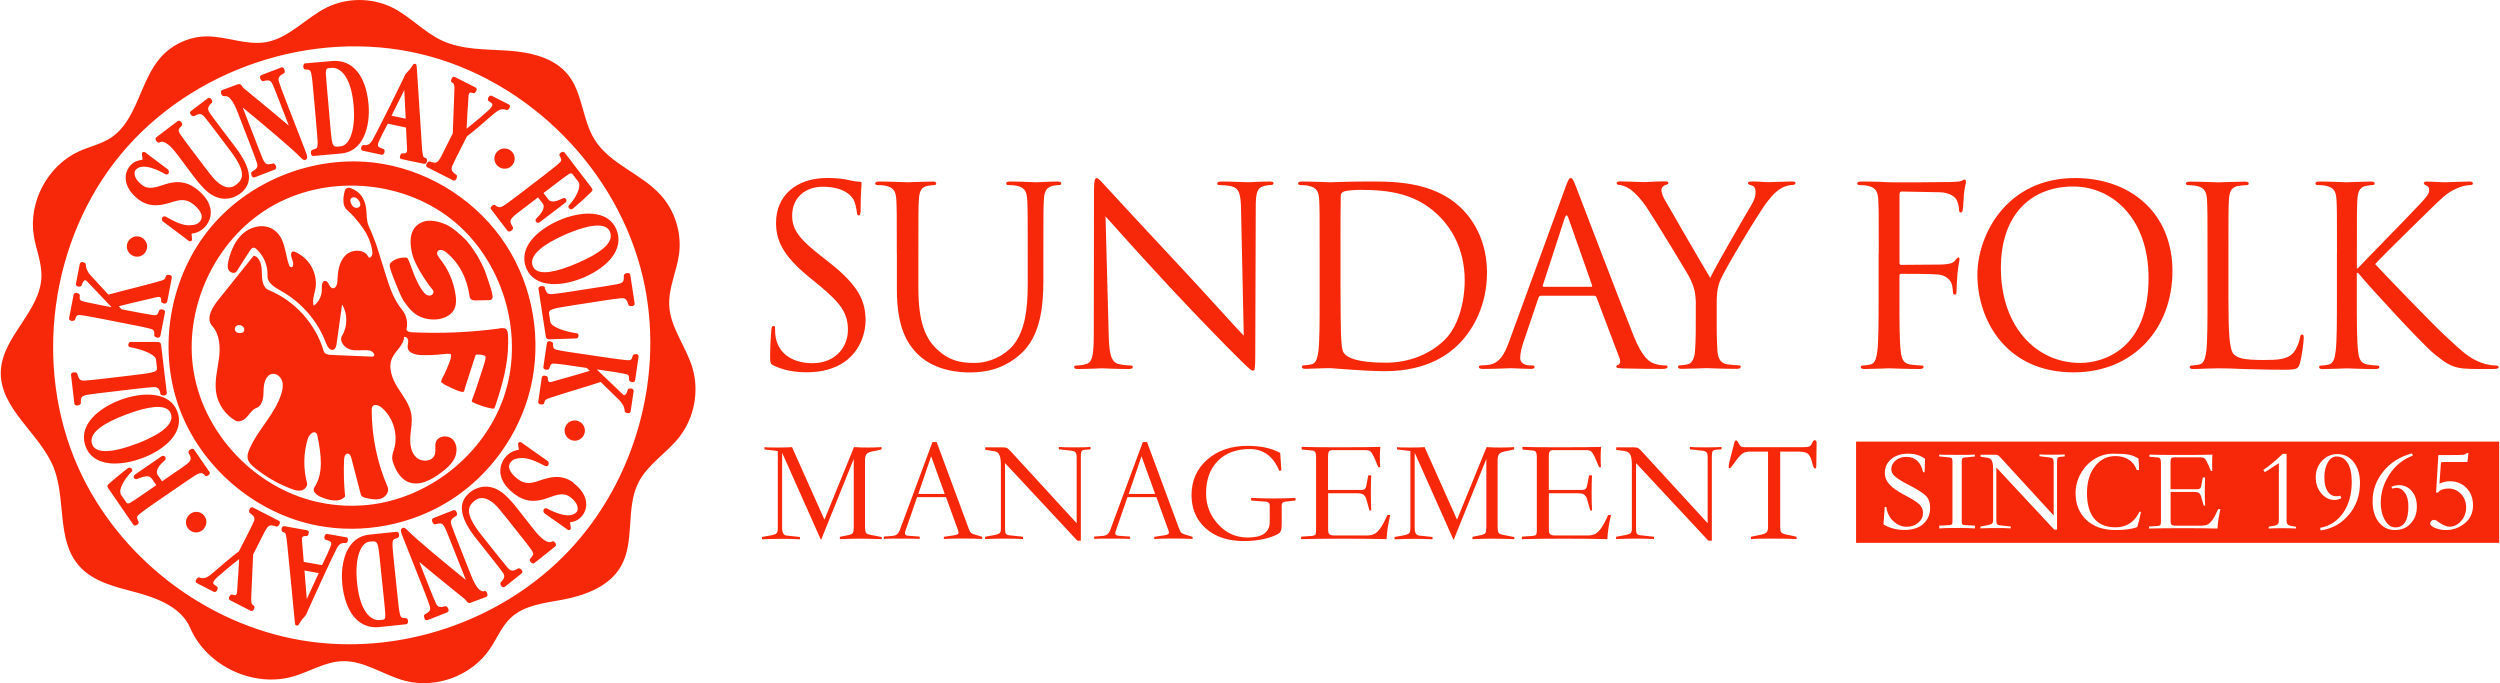 <?xml version="1.0" encoding="UTF-8"?><svg id="b" xmlns="http://www.w3.org/2000/svg" viewBox="0 0 312.8 85.56" width="313px"><defs><style>.d{fill:#f72709;}</style></defs><g id="c"><g><path class="d" d="M16.13,20.83c.33-.42,.69-.64,1.2-.76,.04-.01,.12-.03,.2-.04,.06,0,.19-.02,.22-.05-.01,.01,0-.11-.07-.63v-.05c-.03-.05-.01-.14,.04-.2,.04-.05,.16-.16,.39-.01l.49,.38,2.32,1.74c.14,.12,.17,.39,.06,.53-.06,.07-.2,.18-.44,.04-.64-.38-2.79-1.52-3.67-.5-.15,.19-.36,.94,.73,1.81,.39,.31,.87,.7,2.5,.14,1.61-.58,2.99-.71,4.51,.51h0c2.12,1.7,1.94,3.47,1.06,4.55-.24,.29-.72,.77-1.55,.92l-.12,.02s-.09,.01-.12,.02c0,.13,.05,.51,.06,.67,.02,.06,0,.15-.05,.21-.04,.05-.1,.08-.18,.08-.06,0-.13-.02-.21-.07l-.49-.38-2.72-2.04c-.07-.06-.12-.15-.12-.27,0-.1,.03-.2,.08-.26,.08-.1,.23-.16,.42-.05,1.35,.77,2.27,1.11,2.98,1.06,.62-.02,.99-.11,1.3-.5,.64-.8-.38-1.75-.84-2.12l-.04-.03c-.88-.7-1.69-.51-2.27-.36l-.26,.08c-1.26,.39-2.83,.87-4.39-.37-1.8-1.45-1.81-3.09-1.02-4.08Zm3.63-2.98s.1,0,.14-.03q.73-.42,2.22,1.55l1.93,2.58,.13,.17c.47,.63,.95,1.18,1.41,1.63,.9,.86,1.76,1.13,2.48,1.13,.97,0,1.69-.48,1.9-.64,1.64-1.24,1.46-3.08-.58-5.79l-1.75-2.31c-.73-.96-1.22-1.62-1.49-2.02-.31-.47-.26-.74,.29-1.27,.09-.13-.02-.36-.09-.45-.07-.09-.15-.14-.23-.15-.07,0-.14,0-.2,.05l-2.12,1.61c-.11,.09-.16,.26-.02,.44,.07,.09,.25,.25,.44,.19,.63-.36,.9-.35,1.27,.08,.31,.37,.83,1.04,1.54,1.99l1.72,2.28c2.12,2.81,1.52,3.63,.66,4.28-.69,.53-1.58,.33-2.49-.56-.34-.33-.9-1.05-1.39-1.7l-1.6-2.11c-.66-.87-1.19-1.59-1.42-1.93-.35-.53-.33-.67,.14-1.13h0s.05-.06,.06-.09c.04-.15-.09-.33-.11-.35-.08-.1-.17-.17-.27-.18-.07,0-.14,0-.2,.05l-2.65,2.01c-.08,.06-.12,.16-.1,.27,.01,.09,.06,.17,.1,.22,.07,.09,.18,.18,.28,.2Zm8.23-5.8q.81-.22,1.67,2.02l1.54,3.98c.43,1.12,.71,1.85,.86,2.32,.17,.53,.04,.76-.64,1.13-.15,.13-.03,.45-.03,.46,.03,.08,.09,.19,.2,.24,.03,.01,.07,.02,.1,.02,.03,0,.06,0,.1-.02l2.52-.97s.26-.12,.13-.46c-.04-.1-.13-.24-.23-.29-.03-.01-.1-.02-.14-.01-.97,.25-1.01,.14-1.67-1.57l-2.11-5.44c2.46,2.01,6.16,5.14,7.07,6.08,.38,.4,.58,.56,.76,.49,.39-.15,.26-.49-.02-1.23l-2.4-6.18c-.47-1.21-.73-1.92-.86-2.34h0c-.17-.54-.05-.76,.64-1.12,.15-.13,.03-.44,.02-.48-.04-.11-.11-.19-.19-.23-.07-.03-.14-.03-.21,0l-2.48,.95c-.12,.05-.23,.19-.14,.43,.01,.04,.14,.34,.37,.33,.71-.19,.95-.11,1.18,.4,.2,.44,.51,1.23,.93,2.32l1.1,2.85c-1.36-1.15-2.72-2.28-4.05-3.37-.56-.46-1.12-.92-1.65-1.36-.06-.07-.1-.13-.14-.19-.13-.18-.27-.37-.57-.25l-1.92,.71c-.07,.03-.12,.08-.15,.14-.05,.11-.02,.24,.01,.32,.07,.19,.21,.35,.36,.29Zm9.88-3.69c0-.08,0-.22,.08-.33,.05-.06,.11-.09,.19-.1l3.35-.29c2.53-.22,4.23,1.8,4.55,5.42,.13,1.45-.07,2.89-.55,3.96-.59,1.33-1.59,2.09-2.88,2.2l-3.48,.31h-.02c-.15,0-.27-.14-.29-.35-.02-.22,.06-.39,.21-.43,.58-.15,.59-.18,.64-.72,.02-.29-.1-1.67-.23-3.13l-.26-2.95c-.13-1.49-.22-2.36-.3-2.68,0-.05-.02-.12-.04-.18-.11-.36-.3-.4-.71-.39-.13,0-.24-.13-.26-.33Zm2.85,1.15l.03,.39c.01,.2,.03,.48,.07,.91l.5,5.7c.13,1.52,.24,1.9,.81,1.85l.43-.04c.51-.04,.97-.52,1.27-1.31,.36-.95,.48-2.28,.34-3.86-.32-3.58-1.68-4.74-2.74-4.65l-.42,.04c-.32,.03-.34,.33-.3,.97Zm5.84,7.98c.4-.65,3.75-7.4,3.87-7.7,.06-.17,.21-.52,.4-.69,.2-.2,.47-.5,.66-.81,.04-.05,.07-.1,.08-.12,.06-.12,.13-.21,.32-.17,.04,0,.16,.05,.17,.25,.01,.06,.02,.15,.03,.28v.05c.16,2.56,.48,7.52,.64,9.84,.02,.42,.05,.64,.12,.98,.03,.26,.07,.27,.38,.4,.03,.01,.07,.04,.09,.07,.05,.08,.07,.2,.04,.32h0c-.05,.24-.19,.32-.32,.32-.02,0-.04,0-.06,0l-2.7-.57c-.11-.02-.36-.08-.31-.32,.03-.13,.1-.46,.33-.42,.42,.05,.51-.1,.55-.26,.03-.12,.02-.18-.12-2.97l-2.28-.49c-.35,.65-1.15,2.19-1.22,2.54-.07,.33,.05,.41,.69,.65,.04,.02,.09,.05,.11,.09,.03,.07,.03,.18,.01,.28-.05,.24-.2,.37-.37,.33l-2.35-.5c-.08-.02-.13-.05-.17-.11-.07-.1-.04-.23-.02-.32,.04-.19,.19-.31,.32-.28,.61,.08,.84-.22,1.11-.66Zm4.13-2.64l-.17-3.58-1.6,3.21,1.77,.38Zm2.71,6.09l3.23,1.64s.08,.03,.12,.03c.1,0,.21-.06,.29-.22,.05-.09,.14-.35,0-.5-.61-.41-.72-.66-.49-1.17,.2-.46,.57-1.21,1.1-2.24l.71-1.41c.88-.65,2.34-1.93,2.96-2.48,.14-.13,.25-.22,.29-.25,.66-.55,1.04-.82,1.71-.57,.03,.01,.08,.01,.11,0,.11-.03,.25-.24,.28-.3,.03-.05,.06-.15,.03-.25-.02-.06-.07-.11-.13-.14l-2.09-1.06c-.27-.14-.4,.06-.46,.15-.03,.07-.14,.3-.03,.43,.01,.02,.03,.03,.04,.04,.52,.32,.53,.44,.43,.65-.13,.25-.41,.49-.53,.6-.27,.25-1.56,1.37-2.65,2.22,.03-1.01,.15-2.73,.22-3.71v-.16c.02-.07,.02-.13,.02-.19,0-.04,0-.08,0-.1,.02-.12,.05-.19,.07-.23,.08-.16,.2-.17,.51-.06,.04,.02,.09,.02,.14,0,.13-.04,.24-.26,.26-.31,.02-.03,.07-.13,.03-.24-.02-.05-.06-.12-.15-.17l-2.57-1.3c-.09-.04-.19-.04-.27,.03-.05,.04-.1,.09-.13,.17-.07,.13-.14,.38,.02,.46,.3,.19,.36,.23,.31,1.41-.01,.45-.04,1.2-.08,2.02-.04,1.03-.09,2.17-.11,2.97l-.5,.99c-.17,.33-.31,.63-.45,.9-.11,.23-.21,.43-.31,.62-.6,1.19-.71,1.33-1.64,1-.18-.03-.33,.21-.38,.3-.12,.23-.02,.39,.09,.45Zm8.69-1.89c-.45,.55-.37,1.34,.18,1.78,.23,.19,.51,.29,.8,.29,.04,0,.09,0,.13,0,.34-.03,.64-.2,.85-.46,.22-.26,.31-.59,.28-.93s-.2-.64-.46-.85c-.55-.45-1.34-.37-1.78,.18Zm-.17,6.66c-.13-.16-.41,.05-.42,.06l-.03,.03s-.12,.1-.13,.19c-.02,.12,.05,.21,.07,.24l2.03,2.66c.04,.05,.1,.09,.17,.09,.01,0,.03,0,.04,0,.13,0,.24-.08,.29-.11,.19-.15,.25-.33,.16-.45-.41-.7-.52-.89,.56-1.72l2.6-1.99,.59,.77c.12,.15,.4,.73-.77,1.84-.16,.15-.15,.34-.07,.45,.05,.07,.13,.11,.21,.12,.09,.01,.18-.01,.26-.07l3.22-2.46c.07-.05,.11-.13,.12-.22,.01-.09,0-.17-.06-.23-.07-.09-.22-.16-.41-.07-1.29,.62-1.58,.41-1.87,.03l-.53-.7,1.57-1.2c.85-.65,1.28-.96,1.61-1.18,.18-.11,.36-.11,.44,0l.73,.95c.47,.62-.37,2.13-1.17,2.98-.07,.08-.11,.2,0,.34,.05,.06,.12,.11,.19,.13,.1,.03,.2,.01,.29-.05,.84-.71,1.92-1.7,2.25-2.04,.25-.24,.29-.35,.09-.61l-3.37-4.4s-.18-.19-.47,.02c-.2,.15-.2,.29-.15,.38,.33,.58,.22,.68-.06,.94-.23,.23-.94,.79-2.14,1.72l-2.33,1.78c-.94,.72-2.22,1.69-2.51,1.85-.39,.21-.66,.25-1.01-.1Zm15.13,2.96c.52,1.18,.33,2.4-.53,3.54-.73,.95-1.94,1.83-3.42,2.48-1.31,.57-2.64,.88-3.8,.88-.15,0-.31,0-.45-.02-1.48-.11-2.52-.76-3.02-1.88-1.17-2.66,1.42-4.92,3.99-6.05,2.83-1.24,6.16-1.39,7.23,1.05Zm-2.31-.43c-.19,0-.39,.01-.61,.04-1.15,.15-2.5,.67-3.43,1.07-1.39,.61-2.46,1.23-3.17,1.83-.9,.76-1.2,1.49-.91,2.17,.27,.62,.99,.85,2.15,.68,.92-.13,2.1-.51,3.49-1.12,1.43-.62,2.45-1.21,3.13-1.77,.89-.75,1.17-1.45,.86-2.16-.22-.49-.72-.74-1.51-.74Zm1.41,7.52l-4.61,.72c-1.27,.2-2.01,.3-2.48,.34-.57,.06-.8-.14-.95-.82,0-.02,0-.03-.02-.04-.08-.15-.36-.15-.46-.13-.26,.04-.33,.21-.31,.34l.92,5.98c.05,.33,.3,.33,.46,.33,.02,0,.04,0,.07,0,.36,0,1.15-.03,1.91-.06,.5-.02,1.01-.04,1.38-.05,.04,0,.11,0,.17-.08,.08-.09,.12-.24,.1-.36-.01-.08-.07-.16-.15-.19-.02,0-.03-.01-.05-.01-1.28-.17-3.22-.74-3.33-1.44l-.15-.95c-.09-.59,.14-.68,3.15-1.14l3.36-.52c1.27-.2,2.01-.3,2.48-.34,.55-.05,.74,.11,.95,.86,.09,.17,.42,.13,.46,.12,.26-.04,.33-.21,.31-.34l-.55-3.57c-.02-.1-.08-.18-.18-.21-.06-.02-.13-.03-.22-.01-.04,0-.37,.06-.41,.29,.04,.98-.06,1-1.87,1.28Zm3.44,8.58c-.09-.01-.37-.02-.46,.17-.15,.6-.25,.63-.89,.57-.49-.05-1.33-.16-2.51-.33l-3.38-.5c-1.17-.17-2.01-.29-2.5-.4-.62-.13-.72-.17-.71-.86-.03-.17-.3-.24-.39-.26-.11-.02-.2,0-.27,.05-.06,.04-.09,.1-.11,.18l-.44,2.98c-.02,.11,.03,.21,.12,.27,.06,.04,.13,.07,.22,.08,.03,0,.25,.03,.36-.08,.02-.02,.04-.06,.05-.1h0c.17-.62,.28-.63,.89-.57,.49,.04,1.33,.16,2.52,.34l1.28,.19,.37,.36c-1.1,.34-2.38,.7-3.52,1.02-.42,.12-.82,.23-1.19,.34-.14,.04-.24,.05-.32,.04-.14-.02-.22-.11-.23-.55,0-.02,0-.05-.02-.07-.05-.1-.21-.16-.36-.18,0,0-.05,0-.06,0-.19,0-.3,.1-.32,.29l-.43,2.97c-.02,.11,.02,.18,.05,.22,.05,.07,.14,.12,.26,.13h0c.11,.02,.27,0,.36-.06,.03-.02,.06-.06,.06-.09,.11-.47,.19-.49,.96-.75l.34-.11c.81-.27,1.88-.59,2.92-.91,1.12-.34,2.19-.67,2.87-.9,2,1.96,2.27,2.23,2.31,2.27h.01c.3,.32,.65,.75,.69,1.42,.05,.17,.37,.22,.37,.22,.02,0,.05,0,.07,0,.08,0,.15-.02,.2-.06,.06-.04,.09-.1,.1-.18l.37-2.5c.01-.08,0-.15-.05-.21-.05-.07-.15-.12-.26-.14-.13-.02-.3,0-.39,.09-.02,.02-.04,.05-.04,.08-.05,.25-.25,.7-.44,.67-.02,0-.09-.03-.18-.11l-3.26-3.12,.85,.12c1.17,.17,2.01,.3,2.5,.4,.64,.13,.72,.15,.7,.81,.03,.17,.3,.25,.39,.26,.11,.02,.2,0,.27-.06,.06-.04,.09-.1,.1-.18l.43-2.95c.02-.14-.06-.3-.3-.33Zm-7.72,10.84c.17,0,.34-.04,.5-.11,.31-.14,.55-.38,.67-.7,.26-.66-.06-1.38-.72-1.64-.66-.26-1.38,.06-1.64,.72-.26,.66,.06,1.38,.72,1.64,.15,.06,.31,.09,.47,.09Zm-.15,5.26c-1.6-1.19-3.15-.65-4.4-.23l-.26,.09c-.59,.16-1.39,.39-2.28-.28l-.05-.04c-.31-.23-.73-.6-.95-1.03-.21-.4-.19-.75,.04-1.06,.3-.4,.67-.5,1.28-.54,.9-.08,2.08,.48,3.01,.97,.2,.1,.35,.03,.42-.06,.06-.08,.09-.19,.07-.31-.01-.09-.06-.17-.12-.22l-2.78-1.96-.5-.36c-.19-.11-.32-.06-.39,.03-.05,.07-.07,.16-.04,.21,.02,.15,.08,.53,.09,.66-.03,0-.08,.02-.12,.03l-.12,.02c-.82,.18-1.29,.67-1.52,.97-.47,.63-.66,1.37-.52,2.1,.16,.86,.74,1.68,1.73,2.42h0c1.56,1.17,2.94,.99,4.52,.37,1.61-.61,2.11-.24,2.51,.06,.6,.45,.8,.87,.86,1.14,.07,.31,0,.54-.08,.65-.84,1.05-3.03-.03-3.68-.38-.25-.13-.38-.02-.44,.05-.11,.14-.07,.42,.07,.53l2.37,1.67,.5,.36c.08,.05,.15,.07,.2,.07,.1,0,.16-.06,.18-.09,.05-.06,.06-.15,.04-.2v-.05c-.1-.51-.08-.63-.09-.63,.03-.02,.15-.04,.21-.05,.08-.01,.15-.03,.19-.04,.5-.14,.85-.38,1.17-.8,.76-1.01,.7-2.65-1.15-4.04Zm-2.45,7.38c-.14-.09-.23-.04-.27-.02q-.72,.44-2.26-1.5l-1.99-2.53-.13-.17c-.49-.62-.98-1.16-1.45-1.6-2.16-1.98-4.04-.67-4.39-.39-1.61,1.28-1.39,3.12,.71,5.78l1.8,2.27c.75,.95,1.26,1.6,1.54,1.99,.32,.46,.27,.73-.26,1.28-.08,.14,.03,.36,.1,.44,.08,.11,.18,.15,.27,.15,.06,0,.12-.02,.17-.06l2.09-1.66c.11-.09,.16-.26,.01-.45-.07-.09-.26-.25-.44-.18-.62,.38-.89,.37-1.27-.05-.31-.36-.84-1.01-1.59-1.95l-1.78-2.24c-2.18-2.77-1.61-3.6-.76-4.27,.68-.54,1.57-.36,2.5,.5,.35,.32,.92,1.03,1.43,1.67l1.64,2.07c.67,.84,1.23,1.56,1.46,1.89,.36,.52,.35,.67-.11,1.14h0s-.05,.06-.06,.09c-.04,.15,.1,.33,.11,.35,.17,.21,.36,.21,.47,.12l2.6-2.07c.06-.05,.09-.11,.1-.18,.01-.12-.05-.23-.11-.31-.04-.05-.1-.11-.16-.14Zm-8.71,6.2q-.81,.22-1.69-2.01l-1.56-3.95c-.44-1.12-.73-1.86-.89-2.34-.17-.53-.05-.76,.63-1.14,.15-.13,.03-.45,.02-.46-.1-.25-.28-.29-.4-.24l-2.52,.99c-.07,.03-.12,.07-.14,.14-.04,.09-.03,.2,.02,.33,.04,.1,.13,.24,.23,.29,.03,.01,.1,.02,.14,.01,.97-.25,1.01-.15,1.68,1.55l2.15,5.42c-2.47-1.99-6.2-5.09-7.12-6.03-.38-.39-.58-.56-.77-.49-.39,.15-.26,.49,.03,1.23l2.44,6.16c.48,1.21,.74,1.91,.88,2.34h0c.17,.54,.05,.76-.63,1.12-.15,.13-.03,.44-.02,.48,.03,.08,.07,.14,.12,.18,.05,.04,.11,.06,.17,.06,.03,0,.07,0,.1-.02l2.47-.97c.12-.05,.23-.19,.13-.44-.01-.04-.15-.35-.38-.33-.71,.2-.95,.12-1.19-.4-.2-.43-.51-1.21-.95-2.31l-1.12-2.84c1.36,1.14,2.73,2.25,4.06,3.33,.57,.46,1.13,.92,1.67,1.35,.06,.07,.11,.13,.15,.18,.13,.18,.27,.37,.57,.25l1.92-.72c.1-.04,.16-.12,.17-.23,.01-.09-.01-.18-.04-.24-.07-.18-.22-.35-.37-.29Zm-9.57,3.71c.02,.24-.08,.41-.26,.43l-3.34,.35c-.15,.02-.29,.02-.43,.02-2.29,0-3.84-1.97-4.2-5.37-.15-1.44,.03-2.89,.49-3.97,.57-1.34,1.56-2.11,2.84-2.25h0l3.47-.36c.16,0,.29,.13,.31,.34,.02,.22-.06,.39-.2,.44-.58,.16-.58,.19-.63,.73-.02,.29,.11,1.59,.27,3.09l.31,2.98c.15,1.49,.25,2.36,.34,2.67,0,.05,.02,.12,.04,.18,.12,.36,.3,.39,.71,.38,.13-.02,.25,.12,.27,.33Zm-2.87-1.11l-.03-.39c-.02-.2-.04-.48-.09-.91l-.59-5.7c-.15-1.42-.25-1.84-.73-1.84-.03,0-.07,0-.11,0l-.43,.04c-.5,.05-.96,.53-1.25,1.33-.35,.96-.44,2.29-.28,3.87,.37,3.58,1.75,4.72,2.81,4.61l.42-.04c.32-.03,.33-.34,.28-.97Zm-6.06-7.96c-.37,.65-3.51,7.51-3.63,7.82-.05,.17-.2,.52-.38,.7-.19,.2-.46,.51-.63,.83-.03,.05-.06,.1-.08,.13-.05,.1-.1,.18-.24,.18-.02,0-.05,0-.08,0-.08-.01-.16-.08-.18-.24-.01-.06-.03-.16-.04-.28v-.04c-.24-2.56-.72-7.51-.96-9.81-.04-.42-.07-.64-.15-.97-.04-.26-.07-.27-.39-.39-.03-.01-.08-.04-.1-.07-.05-.08-.07-.2-.05-.32,.02-.13,.08-.23,.16-.28,.06-.04,.14-.06,.21-.04l2.72,.49c.14,.02,.23,.06,.29,.13,.05,.07,.04,.15,.03,.18-.02,.13-.08,.47-.31,.43-.42-.03-.51,.11-.54,.28-.02,.12-.02,.18,.22,2.96l2.29,.41c.43-.88,1.08-2.26,1.14-2.58,.06-.34-.06-.41-.71-.62-.04-.01-.09-.05-.11-.09-.04-.08-.04-.2-.02-.28,.04-.24,.19-.37,.36-.34l2.37,.42c.27,.05,.22,.32,.2,.43-.04,.21-.19,.31-.31,.29-.61-.06-.84,.25-1.09,.69Zm-4.04,2.77l.29,3.57,1.5-3.25-1.78-.32Zm-3.23-6.24l-3.22-1.65c-.07-.03-.14-.04-.2-.02-.09,.03-.16,.1-.21,.2-.05,.09-.14,.35,0,.5,.61,.42,.71,.67,.48,1.17-.2,.45-.58,1.2-1.11,2.24l-.72,1.4c-.89,.65-2.36,1.92-2.99,2.47-.14,.12-.24,.21-.28,.24-.66,.54-1.04,.81-1.71,.56-.03-.01-.08-.01-.11,0-.11,.03-.26,.24-.28,.3-.03,.05-.06,.15-.03,.25,.02,.06,.06,.11,.12,.15l2.08,1.07c.27,.14,.4-.06,.46-.15,.09-.18,.11-.34,.04-.43-.01-.02-.03-.03-.04-.04-.52-.32-.53-.45-.42-.65,.13-.25,.41-.49,.53-.6,.24-.22,1.56-1.35,2.66-2.2-.04,1.01-.17,2.76-.24,3.74v.13c-.02,.07-.02,.14-.02,.2,0,.04,0,.07,0,.09-.02,.12-.05,.19-.07,.23-.08,.16-.2,.17-.51,.05-.04-.02-.09-.02-.14-.01-.13,.04-.25,.26-.27,.31-.1,.2,0,.35,.12,.41l2.57,1.32s.08,.03,.12,.03c.03,0,.05,0,.08-.01,.09-.03,.16-.1,.21-.21,.04-.08,.1-.24,.06-.36-.01-.04-.05-.08-.08-.1-.3-.19-.35-.23-.3-1.41,.02-.45,.05-1.19,.09-2.01,.05-1.03,.1-2.18,.13-2.98l.51-.99c.17-.33,.32-.63,.45-.9,.11-.22,.21-.43,.31-.61,.61-1.19,.72-1.32,1.65-.99,.18,.03,.33-.21,.38-.3,.12-.23,.03-.39-.09-.45Zm-9.38,1.01c.48-.54,.43-1.33-.1-1.8-.26-.23-.58-.34-.92-.31-.34,.02-.65,.18-.88,.44-.23,.26-.35,.59-.33,.93,.02,.34,.17,.65,.43,.88,.24,.21,.54,.32,.84,.32,.35,0,.71-.15,.97-.44Zm.14-6.65c.12,.17,.41-.03,.43-.04l.04-.03c.22-.15,.15-.33,.08-.43l-1.9-2.76c-.06-.08-.16-.12-.27-.1-.07,.01-.15,.05-.22,.09-.2,.14-.27,.32-.19,.44,.37,.72,.48,.92-.64,1.69l-2.69,1.85-.55-.8c-.11-.16-.37-.75,.86-1.8,.17-.14,.17-.33,.09-.45-.1-.15-.31-.18-.47-.08l-3.34,2.3c-.07,.05-.12,.12-.13,.21-.02,.08,0,.17,.05,.23,.06,.09,.21,.17,.4,.09,1.32-.55,1.6-.33,1.87,.06l.5,.72-1.62,1.12c-.89,.61-1.32,.9-1.66,1.1-.18,.1-.37,.09-.44-.01l-.68-.98c-.44-.64,.48-2.11,1.32-2.92,.07-.07,.11-.2,.02-.34s-.31-.22-.48-.11c-.88,.67-2,1.61-2.35,1.93-.26,.22-.31,.34-.12,.61l3.14,4.56s.08,.1,.2,.1c.07,0,.16-.03,.27-.1,.21-.14,.21-.28,.17-.38-.3-.59-.19-.69,.1-.94,.25-.22,.97-.75,2.23-1.61l2.41-1.66c1.06-.73,2.31-1.58,2.6-1.73,.4-.19,.67-.22,1,.14Zm-11.23-1.51c-1.68,0-3.11-.6-3.68-2.1-1.04-2.71,1.63-4.83,4.23-5.83,1.51-.58,3.03-.81,4.29-.66,1.47,.18,2.49,.88,2.92,2.02,1.04,2.71-1.65,4.85-4.27,5.85-1.15,.44-2.37,.71-3.49,.71Zm2.7-2.48c2.27-.87,4.86-2.24,4.26-3.8-.21-.54-.75-.81-1.63-.81-.15,0-.31,0-.48,.02-.93,.09-2.12,.41-3.54,.95-1.46,.56-2.5,1.09-3.21,1.62-.92,.71-1.24,1.4-.97,2.12,.24,.62,.94,.89,2.08,.8,1.16-.09,2.53-.55,3.48-.91Zm-5.08-6.29l4.64-.55c1.28-.15,2.02-.22,2.49-.25,.58-.04,.8,.17,.92,.85,0,.01,0,.03,.01,.04,.08,.16,.36,.16,.46,.15,.26-.03,.34-.19,.32-.33l-.71-6.01c-.04-.33-.29-.34-.45-.35-.32-.02-1.17-.01-2-.01-.5,0-1,0-1.37,0-.03,0-.11,0-.17,.07-.08,.09-.13,.24-.12,.36,.01,.08,.06,.16,.14,.2,.02,0,.03,.01,.05,.02,1.27,.21,3.19,.85,3.28,1.55l.11,.96c.04,.33-.02,.47-.42,.6-.45,.15-1.26,.25-2.76,.43l-3.38,.4c-1.28,.15-2.02,.22-2.49,.25-.56,.03-.73-.14-.92-.89-.09-.18-.42-.14-.46-.14-.08,.01-.15,.03-.21,.07-.08,.06-.12,.15-.11,.25l.42,3.58c.01,.12,.11,.25,.32,.25,.02,0,.04,0,.07,0,.04,0,.37-.05,.42-.28,0-.96,.04-.99,1.92-1.21Zm-2.64-9.26c.18-.59,.27-.62,.92-.53,.49,.07,1.33,.23,2.49,.45l3.39,.67c1.14,.22,1.97,.38,2.44,.51,.61,.16,.71,.2,.67,.89,.03,.17,.29,.26,.38,.28,.03,0,.07,0,.09,0,.17,0,.27-.11,.3-.22l.58-2.96s.04-.29-.32-.36c-.03,0-.25-.04-.37,.06-.02,.02-.04,.06-.06,.1h0c-.2,.61-.31,.61-.92,.52-.5-.07-1.38-.24-2.5-.45l-1.27-.25-.35-.38c1.12-.29,2.42-.59,3.58-.86,.42-.1,.83-.19,1.19-.28,.14-.03,.25-.04,.33-.02,.14,.03,.22,.12,.21,.56,0,.02,0,.05,.02,.07,.05,.1,.2,.17,.32,.19h.08c.19,.01,.3-.08,.34-.26l.57-2.95c.03-.14-.03-.32-.29-.37h0c-.11-.02-.27-.01-.37,.05-.03,.02-.06,.05-.07,.09-.14,.46-.22,.48-1,.7l-.34,.1c-.82,.23-1.91,.5-2.95,.77-1.14,.29-2.22,.56-2.91,.76-1.91-2.05-2.16-2.34-2.2-2.38h-.01c-.29-.33-.62-.78-.63-1.45-.05-.17-.35-.23-.36-.24-.23-.05-.36,.08-.39,.22l-.48,2.48c-.03,.17,.08,.32,.29,.36,.12,.02,.3,.01,.39-.08,.02-.02,.04-.05,.04-.08,.06-.24,.27-.69,.47-.64,.02,0,.09,.04,.17,.12l3.11,3.27-.85-.16c-1.16-.23-1.99-.4-2.48-.51-.64-.16-.72-.18-.66-.85-.03-.17-.29-.26-.38-.28-.23-.04-.36,.08-.39,.22l-.57,2.93c-.03,.14,.05,.3,.28,.35,.09,.02,.36,.03,.47-.15Zm8.27-10.31c-.31-.14-.66-.15-.97-.03-.31,.12-.57,.36-.71,.67-.14,.31-.15,.66-.03,.97,.12,.31,.36,.57,.67,.71,.17,.08,.35,.12,.53,.12,.48,0,.93-.28,1.15-.75h0c.14-.31,.15-.66,.03-.97-.12-.31-.36-.57-.67-.71Zm67.42,24.97c-1.59,2.05-4.01,3.45-5.17,5.77-1.62,3.22-.39,7.38-2.2,10.5-1.46,2.51-4.49,3.62-7.34,4.15-2.25,.42-4.72,.67-6.4,2.23-1.18,1.09-1.77,2.65-2.68,3.97-2.27,3.32-6.73,4.97-10.62,3.94-2.66-.71-5.07-2.54-7.82-2.45-2.14,.07-4.06,1.29-6.11,1.9-5,1.47-10.88-1.28-12.94-6.07-1.09-2.52-3.97-3.68-6.61-4.4-2.65-.71-5.55-1.33-7.34-3.41-2.8-3.23-1.57-8.28-3.14-12.26C4.89,54.23-.16,51.17,0,46.5c.16-4.37,4.99-7.52,5.09-11.9,.04-1.74-.69-3.39-.96-5.11-.68-4.24,1.77-8.79,5.68-10.55,1.3-.59,2.74-.89,3.94-1.67,3.36-2.19,3.62-7.1,6.28-10.1,1.43-1.61,3.56-2.59,5.71-2.61,2.51-.03,4.98,1.14,7.46,.72,2.92-.51,5-3.07,7.66-4.37,2.53-1.22,5.62-1.21,8.14,.03,2.25,1.11,3.98,3.1,6.26,4.15,2.53,1.17,5.43,1.06,8.21,1.25,2.78,.19,5.79,.84,7.54,3.01,1.85,2.29,1.78,5.63,3.34,8.14,1.92,3.07,5.84,4.24,8.27,6.93,1.77,1.95,2.63,4.69,2.31,7.3-.28,2.22-1.36,4.33-1.24,6.56,.15,2.76,2.09,5.08,2.89,7.73,.89,2.93,.26,6.28-1.62,8.69Zm-4.58-19.86c-3.12-13.54-14.37-24.86-27.89-28.06-13.52-3.2-28.65,1.88-37.51,12.59-8.85,10.71-10.99,26.53-5.31,39.21,5.02,11.19,15.86,19.58,27.96,21.62,12.1,2.04,25.09-2.32,33.5-11.25,8.41-8.93,12-22.16,9.25-34.11Zm-17.18-4.17c3.44,5.28,4.57,12.01,3.05,18.13-1.4,5.63-5.03,10.68-9.91,13.81-4.89,3.13-10.99,4.31-16.69,3.23-7.85-1.49-14.72-7.37-17.4-14.9-2.68-7.53-1.07-16.43,4.08-22.54,5.15-6.11,13.65-9.21,21.52-7.84,6.21,1.08,11.91,4.83,15.35,10.11Zm-6.83-3.2c-6.35-5-15.82-5.61-22.75-1.46-6.93,4.15-10.88,12.78-9.47,20.74,1.41,7.96,8.07,14.72,16,16.24,.93,.18,1.88,.29,2.82,.34,.73,.04,1.47,.03,2.2-.02,8.07-.5,15.53-6.35,17.94-14.07,2.41-7.71-.4-16.78-6.75-21.78Zm-.5,.74c-.93-.41-2.46-.95-3.64-.09s-.99,2.4-.85,3.25c.16,.98,.63,1.89,1.14,2.74,.46,.78,.96,1.53,1.54,2.23,.17,.21,.04,.56-.21,.66-.25,.1-.55,0-.75-.18-.67-.66-1.3-2.09-1.64-3.08-.5-1.35-.52-1.44-.78-1.46-.69-.04-1.41,.17-1.9,.65-.08,.08-.22,.23,0,.92,.16,.48,1.17,3.18,1.64,3.87,.47,.69,1,1.36,1.71,1.79,.55,.32,1.18,.48,1.81,.52,1.14,.07,2.43-.37,2.86-1.42,.21-.51,.19-1.09,.11-1.64-.23-1.67-.93-3.27-1.99-4.58-.21-.26-.44-.61-.26-.89,.22-.35,.77-.14,1.08,.12,.8,.66,1.47,1.48,1.95,2.4,.5,.94,.8,1.97,.96,3.03,.02,.13,.04,.26,.11,.37,.15,.21,.44,.22,.7,.22l1.58-.03c.13,0,.28,0,.38-.1,.15-.13,.14-.36,.1-.55-.11-.62-.32-1.21-.52-1.8l-.32-.94c-.27-.8-1.12-2.57-2.47-4.14-.39-.38-.79-.75-1.21-1.1-.36-.29-.73-.58-1.15-.76Zm6.49,12.93c1.13-.15,1.14,.19,1.13,1.85,0,2.71-.79,5.42-1.64,7.97-.03,.09-.07,.18-.15,.22-.07,.04-.16,.02-.24,0-.82-.15-1.63-.42-2.38-.78-.06-.03-.12-.06-.14-.13-.01-.05,0-.09,.02-.14,.17-.51,.37-.99,.54-1.5l.94-2.87c.09-.28,.17-.58,.22-.87,.02-.09,.02-.2-.04-.27-.03-.04-.08-.06-.12-.07-.32-.12-.66-.16-1-.12-.02,0-.05,0-.06,.02-.01,.01-.02,.03-.02,.04-.1,.26-.44,1.3-.52,1.57-.3,.99-.65,1.96-.93,2.95-.11,.39-1.96-.61-2.17-.69-.27-.11-.45-.26-.68-.44,0,0-.02-.01-.02-.02,0-.01,0-.03,0-.04,.02-.29,.25-.62,.38-.89,.22-.48,.44-.95,.62-1.44,.16-.44,.32-.83,.22-1.09-.06-.14-.73-.06-1-.03-.93,.11-1.87,.15-2.8,.11-.67-.03-1.52-.26-1.61-.92-.04-.28,.08-.56,.07-.84-.01-.28-.26-.6-.52-.49-.04,1.02-1.08,1.7-1.5,2.63-.53,1.17-.01,2.55,.67,3.65,.68,1.09,1.54,2.14,1.74,3.41,.15,.92-.07,1.85-.13,2.78-.06,.93,.06,1.95,.74,2.59,.68,.64,2.02,.55,2.32-.33,.18-.51-.04-1.1,.15-1.61,.29-.78,1.5-.9,2.09-.31,.59,.59,.61,1.58,.25,2.34-.36,.75-1.02,1.32-1.69,1.82-1.21,.92-2.79,1.77-4.18,1.15-.85-.38-1.39-1.24-1.73-2.11-.12-.3-.22-.61-.22-.93,0-.37,.15-.73,.25-1.09,.52-1.84-.13-3.96-1.6-5.18-.32-.27-.87-.47-1.11-.13-.1,.14-.1,.31-.1,.48,0,3.29,.68,6.58,1.99,9.6,.25,.57-.22,1.25-.81,1.46-.59,.2-1.24,.07-1.85-.06-.29-.06-.63-.17-.7-.46l-1.18-4.54c-.07-.25-.2-.56-.46-.57-.31,0-.43,.4-.45,.72-.07,1.55-.03,3.1,.13,4.64-.7,.84-2.04,.49-3.05,.07-.51-.21-1.12-.72-.81-1.18,1.22-1.84,.83-4.26,.4-6.43-.03-.13-.05-.26-.14-.36-.34-.4-.93,.19-1.08,.69-.54,1.78-.57,3.71-.1,5.51,.11,.42-.27,.85-.69,.95-.43,.1-.87-.04-1.28-.2-1.64-.62-3.19-1.51-4.56-2.62-.41-.33-.82-.72-.9-1.23-.06-.36,.07-.73,.21-1.07,1.05-2.5,3.26-4.44,4.03-7.04,.15-.51,.24-1.06,.07-1.56s-.65-.93-1.18-.87c-.85,.09-1.12,1.18-1.13,2.03,0,.85-.09,1.92-.89,2.23-.51,.2-.82,.71-1.19,1.12-.37,.41-.97,.75-1.45,.47-1.25-.72-2.16-2.02-2.4-3.45-.24-1.43,.15-2.87,.34-4.3s.12-3.04-.85-4.11c-.79-.87-.05-2.22,.68-3.14,1.51-1.88,3.01-3.77,4.52-5.65,.82,.19,1.02,1.25,1.02,2.1,0,.84,.08,1.89,.86,2.21,3.29,1.34,5.9,4.25,6.89,7.66,.11,.36,.58,.45,.96,.46,1.67,.07,3.35,.14,5.02,.21,.07,0,.14,0,.21-.02,.37-.15-.06-.69-.46-.75-.79-.11-1.6,.09-2.37-.11-.77-.2-1.47-1.07-1.06-1.75,.71-1.17,.7-2.74,0-3.91-.23,1.65-.46,3.29-.69,4.94-.04,.28-.11,.6-.37,.72-.43,.19-.79-.36-.95-.8-1.02-2.74-3.04-5.09-5.59-6.52-.8-.45-1.79-1.02-1.74-1.94,.06-1.24-.46-2.49-1.38-3.32-.1-.09-.21-.18-.34-.18-.21,0-.36,.19-.48,.37-.55,.86-1.11,1.73-1.66,2.59-.22,.34-.81,.2-1-.15-.2-.36-.12-.8-.03-1.19,.32-1.28,.86-2.57,1.86-3.43,1-.86,2.54-1.2,3.68-.51,1.63,.98,1.48,3,2.07,4.56,.06,.15,.23,.27,.36,.19,.06-.04,.09-.1,.11-.16,.14-.47-.25-.94-.24-1.43,0-.17,.1-.37,.27-.38,.07,0,.13,.02,.19,.05,.84,.37,1.53,.93,2.01,1.72,.52,.86,.76,1.91,.58,2.91-.13,.71-.44,1.44-.21,2.13,.66-.48,1.05-1.3,1.01-2.11-.02-.41,.02-1.01,.43-1,.44,.02,.46,.8,.89,.91,.43,.11,.63-.5,.64-.94,.03-1.13,.19-2.35,.99-3.16,.79-.8,2.4-.83,2.88,.19,.15,.31,.54-.16,.51-.5-.11-1.23-.62-2.33-1.34-3.32-.5-.67-1.15-1.48-1.8-2.02-.32-.27-.47-.64-.49-1.05-.03-.63,.04-.88,.16-1.38,.07-.29,.35-.48,.72-.35,1.43,.51,1.94,1.65,2,3.01,.01,.35,.05,.82,.11,1.17,.08,.51,.42,1.07,.59,1.54,.19,.55,.41,.98,.59,1.54,.36,1.16,.73,2.33,1.09,3.49,.49,1.58,1.01,3.2,2.07,4.47,.55,.66,.76,1.57,.57,2.4-.06,.28,.32,.42,.61,.43,3.68,.18,7.37,.02,11.02-.47Zm-17.56-15.99c-.12-.18-.28-.34-.49-.4-.21-.06-.46,.01-.55,.21-.06,.14-.03,.3,.02,.44,.09,.25,.24,.5,.49,.61,.24,.11,.58,.03,.68-.22,.09-.21-.02-.45-.15-.64Zm-14.37,15.95c-.08-.17-.24-.29-.43-.34-.2-.06-.44-.03-.59,.12-.2,.19-.17,.57,.05,.73,.13,.09,.29,.11,.44,.12,.14,0,.3-.01,.41-.1,.15-.12,.18-.34,.11-.51Z"/><g><g><path class="d" d="M110.29,67.5c-1.17-.04-2.09-.06-2.76-.06s-1.49,.02-2.48,.06v-.29l1.1-.22c.28-.06,.46-.15,.53-.27,.07-.12,.11-.36,.11-.71v-8.55l-4.1,10.15-4.87-10.93v9.45c0,.57,.18,.88,.55,.92l1.68,.18v.29c-.73-.04-1.47-.06-2.2-.06s-1.58,.02-2.55,.06v-.29l1.01-.18c.46-.08,.74-.19,.83-.3,.09-.12,.14-.32,.14-.61v-9.67l-1.67-.2v-.29c.21,.04,.76,.05,1.65,.05s1.49-.02,1.8-.05l4.06,9.08,3.7-9.08c.6,.04,1.19,.05,1.79,.05s1.14-.02,1.66-.05v.29l-1.14,.24c-.35,.07-.6,.18-.73,.33s-.2,.4-.2,.75v8.31c0,.38,.03,.63,.1,.76,.07,.13,.21,.22,.43,.27l1.56,.31v.29Z"/><path class="d" d="M114.72,62.24l-1.47,4.25c-.04,.12-.05,.23-.05,.31s.04,.15,.11,.2c.07,.05,.23,.08,.46,.09l1.28,.09v.29c-.23-.02-.98-.04-2.25-.04s-2.02,.01-2.25,.04v-.29l1.15-.09c.4-.04,.68-.26,.84-.68l4.1-11.06h.53l4.05,10.93c.09,.21,.16,.35,.24,.42,.07,.07,.21,.14,.4,.2l1.01,.31v.27c-.62-.04-1.42-.06-2.4-.06s-1.78,.02-2.4,.06v-.27l1.21-.18c.23-.04,.39-.08,.49-.13,.09-.05,.14-.12,.14-.2s-.03-.21-.09-.38l-1.48-4.08h-3.61Zm3.46-.4l-1.7-4.72-1.61,4.72h3.31Z"/><path class="d" d="M125.73,66.22c0,.31,.04,.51,.11,.61,.07,.1,.23,.17,.46,.19l1.68,.18v.29c-.73-.04-1.46-.06-2.2-.06s-1.58,.02-2.55,.06v-.29l1.01-.18c.42-.07,.68-.16,.8-.26,.12-.1,.17-.28,.17-.55v-7.98c0-.56-.06-.98-.18-1.26-.12-.28-.35-.45-.7-.49l-1.08-.16v-.31h2.2c.26,0,.44,.03,.54,.09,.1,.06,.25,.19,.43,.38l8.28,9.03v-8.24c0-.33-.05-.55-.16-.65-.1-.1-.27-.17-.5-.19l-1.57-.18v-.29c.34,.04,1,.05,1.98,.05s1.64-.02,1.98-.05v.29l-.77,.07c-.21,.02-.33,.11-.38,.25-.04,.14-.06,.38-.06,.7v10.42h-.44l-9.05-9.71v8.24Z"/><path class="d" d="M141.06,62.24l-1.47,4.25c-.04,.12-.05,.23-.05,.31s.04,.15,.11,.2c.07,.05,.23,.08,.46,.09l1.28,.09v.29c-.23-.02-.98-.04-2.25-.04s-2.02,.01-2.25,.04v-.29l1.15-.09c.4-.04,.68-.26,.84-.68l4.1-11.06h.53l4.05,10.93c.09,.21,.16,.35,.24,.42,.07,.07,.21,.14,.4,.2l1.01,.31v.27c-.62-.04-1.42-.06-2.4-.06s-1.78,.02-2.4,.06v-.27l1.21-.18c.23-.04,.39-.08,.49-.13,.09-.05,.14-.12,.14-.2s-.03-.21-.09-.38l-1.48-4.08h-3.61Zm3.46-.4l-1.7-4.72-1.61,4.72h3.31Z"/><path class="d" d="M162.11,62.66l-1.19,.13c-.21,.02-.35,.07-.43,.15-.08,.07-.12,.2-.12,.37v2.03c0,.43-.01,.72-.04,.88-.02,.16-.08,.3-.17,.43s-.38,.29-.86,.48c-.48,.19-1.04,.34-1.68,.45s-1.29,.16-1.98,.16c-2,0-3.6-.53-4.78-1.59s-1.78-2.45-1.78-4.16c0-1.82,.66-3.3,1.97-4.45s3-1.72,5.06-1.72c1.62,0,2.98,.29,4.07,.88l.15,2.2-.26,.05c-.76-1.82-1.99-2.73-3.69-2.73s-3.04,.5-4.02,1.5c-.98,1-1.46,2.35-1.46,4.05,0,1.48,.5,2.77,1.51,3.87,1.01,1.11,2.24,1.66,3.71,1.66,1.83,0,2.75-.65,2.75-1.96v-2.03c0-.18-.05-.31-.14-.38-.09-.07-.23-.12-.43-.13l-1.76-.13v-.33c.94,.05,1.86,.07,2.77,.07s1.84-.02,2.79-.07v.33Z"/><path class="d" d="M173.96,64.48c-.27,1.12-.42,2.13-.46,3.02-1.51-.04-3.3-.06-5.35-.06s-3.83,.02-5.35,.06v-.31l1.32-.09c.21-.01,.35-.06,.43-.13,.08-.07,.12-.24,.12-.51v-9.21c0-.29-.03-.5-.1-.63-.07-.13-.19-.2-.36-.21l-1.34-.13v-.33c.99,.04,2.64,.05,4.94,.05s3.94-.02,4.91-.05c-.04,.38-.06,.8-.06,1.26s.01,.89,.04,1.28h-.24c-.27-.67-.48-1.15-.62-1.44-.15-.29-.28-.47-.4-.56-.12-.08-.29-.13-.49-.13h-4.25c-.21,0-.35,.06-.42,.17-.07,.12-.11,.31-.11,.6v4.21h4.12c.21,0,.36-.03,.46-.1,.1-.07,.17-.22,.22-.45l.24-1.28h.37c-.04,.72-.05,1.45-.05,2.19s.02,1.47,.05,2.21h-.22l-.4-1.43c-.09-.27-.21-.45-.37-.56s-.4-.16-.71-.16h-3.7v4.56c0,.27,.05,.46,.15,.56,.1,.1,.31,.16,.62,.16h4.07c.37,0,.67-.06,.92-.17,.25-.12,.51-.36,.77-.72,.26-.37,.56-.92,.89-1.67h.37Z"/><path class="d" d="M189.49,67.5c-1.17-.04-2.09-.06-2.76-.06s-1.49,.02-2.48,.06v-.29l1.1-.22c.28-.06,.46-.15,.53-.27,.07-.12,.11-.36,.11-.71v-8.55l-4.1,10.15-4.87-10.93v9.45c0,.57,.18,.88,.55,.92l1.68,.18v.29c-.73-.04-1.47-.06-2.2-.06s-1.58,.02-2.55,.06v-.29l1.01-.18c.46-.08,.74-.19,.83-.3,.09-.12,.14-.32,.14-.61v-9.67l-1.67-.2v-.29c.21,.04,.76,.05,1.65,.05s1.49-.02,1.8-.05l4.06,9.08,3.7-9.08c.6,.04,1.19,.05,1.79,.05s1.14-.02,1.66-.05v.29l-1.14,.24c-.35,.07-.6,.18-.73,.33s-.2,.4-.2,.75v8.31c0,.38,.03,.63,.1,.76,.07,.13,.21,.22,.43,.27l1.56,.31v.29Z"/><path class="d" d="M201.6,64.48c-.27,1.12-.42,2.13-.46,3.02-1.51-.04-3.3-.06-5.35-.06s-3.83,.02-5.35,.06v-.31l1.32-.09c.21-.01,.35-.06,.43-.13,.08-.07,.12-.24,.12-.51v-9.21c0-.29-.03-.5-.1-.63-.07-.13-.19-.2-.36-.21l-1.34-.13v-.33c.99,.04,2.64,.05,4.94,.05s3.94-.02,4.91-.05c-.04,.38-.06,.8-.06,1.26s.01,.89,.04,1.28h-.24c-.27-.67-.48-1.15-.62-1.44-.15-.29-.28-.47-.4-.56-.12-.08-.29-.13-.49-.13h-4.25c-.21,0-.35,.06-.42,.17-.07,.12-.11,.31-.11,.6v4.21h4.12c.21,0,.36-.03,.46-.1,.1-.07,.17-.22,.22-.45l.24-1.28h.37c-.04,.72-.05,1.45-.05,2.19s.02,1.47,.05,2.21h-.22l-.4-1.43c-.09-.27-.21-.45-.37-.56s-.4-.16-.71-.16h-3.7v4.56c0,.27,.05,.46,.15,.56,.1,.1,.31,.16,.62,.16h4.07c.37,0,.67-.06,.92-.17,.25-.12,.51-.36,.77-.72,.26-.37,.56-.92,.89-1.67h.37Z"/><path class="d" d="M204.73,66.22c0,.31,.04,.51,.11,.61,.07,.1,.23,.17,.46,.19l1.68,.18v.29c-.73-.04-1.46-.06-2.2-.06s-1.58,.02-2.55,.06v-.29l1.01-.18c.42-.07,.68-.16,.8-.26,.12-.1,.17-.28,.17-.55v-7.98c0-.56-.06-.98-.18-1.26-.12-.28-.35-.45-.7-.49l-1.08-.16v-.31h2.2c.26,0,.44,.03,.54,.09,.1,.06,.25,.19,.43,.38l8.28,9.03v-8.24c0-.33-.05-.55-.16-.65-.1-.1-.27-.17-.5-.19l-1.57-.18v-.29c.34,.04,1,.05,1.98,.05s1.64-.02,1.98-.05v.29l-.77,.07c-.21,.02-.33,.11-.38,.25-.04,.14-.06,.38-.06,.7v10.42h-.44l-9.05-9.71v8.24Z"/><path class="d" d="M216.98,55.61c.09-.32,.17-.48,.27-.48s.2,.12,.33,.37c.13,.24,.24,.39,.34,.43,.1,.04,.29,.06,.57,.06h7.09c.44,0,.73-.03,.86-.1,.13-.07,.25-.21,.35-.44,.1-.23,.2-.34,.31-.34,.16,0,.24,.12,.24,.37l-.04,2.89c0,.2-.06,.29-.17,.29s-.23-.24-.34-.71c-.11-.48-.26-.83-.46-1.06-.2-.23-.62-.35-1.26-.35h-2.29v9.43c0,.33,.04,.55,.12,.66s.25,.2,.5,.26l1.43,.31v.29c-.65-.04-1.69-.06-3.12-.06s-2.3,.02-2.59,.06v-.29l1.28-.26c.35-.07,.59-.18,.7-.32,.11-.14,.16-.36,.16-.67v-9.41h-2.25c-.4-.01-.73,.08-.99,.27s-.63,.64-1.12,1.34c-.22,.32-.37,.48-.45,.48s-.12-.07-.12-.2,.03-.33,.09-.59l.57-2.23Z"/></g><g><path class="d" d="M96.79,45.78c-.44-.22-.47-.34-.47-1.18,0-1.55,.12-2.79,.15-3.29,.03-.34,.09-.5,.25-.5,.19,0,.22,.09,.22,.34,0,.28,0,.71,.09,1.15,.46,2.3,2.51,3.17,4.59,3.17,2.98,0,4.44-2.14,4.44-4.13,0-2.14-.9-3.38-3.57-5.59l-1.4-1.15c-3.29-2.7-4.03-4.62-4.03-6.73,0-3.32,2.48-5.59,6.42-5.59,1.21,0,2.11,.12,2.89,.31,.59,.12,.84,.16,1.09,.16s.31,.06,.31,.22-.12,1.18-.12,3.29c0,.5-.06,.71-.22,.71-.19,0-.22-.15-.25-.4-.03-.37-.22-1.21-.4-1.55-.19-.34-1.02-1.64-3.88-1.64-2.14,0-3.82,1.33-3.82,3.6,0,1.77,.81,2.89,3.79,5.21l.87,.68c3.66,2.89,4.53,4.81,4.53,7.29,0,1.27-.5,3.63-2.64,5.15-1.34,.93-3.01,1.3-4.69,1.3-1.46,0-2.89-.22-4.16-.84Z"/><path class="d" d="M112.18,31.73c0-4.84,0-5.71-.06-6.7-.06-1.06-.31-1.55-1.33-1.77-.25-.06-.78-.09-1.06-.09-.12,0-.25-.06-.25-.19,0-.19,.15-.25,.5-.25,1.4,0,3.29,.09,3.57,.09s2.14-.09,3.07-.09c.34,0,.5,.06,.5,.25,0,.12-.12,.19-.25,.19-.22,0-.4,.03-.78,.09-.84,.12-1.09,.68-1.15,1.77-.06,.99-.06,1.86-.06,6.7v4.34c0,4.47,.99,6.39,2.33,7.66,1.52,1.43,2.92,1.71,4.69,1.71,1.89,0,3.76-.9,4.87-2.23,1.43-1.77,1.8-4.41,1.8-7.6v-3.88c0-4.84,0-5.71-.06-6.7-.06-1.06-.31-1.55-1.33-1.77-.25-.06-.78-.09-1.06-.09-.12,0-.25-.06-.25-.19,0-.19,.16-.25,.5-.25,1.4,0,3.1,.09,3.29,.09,.22,0,1.68-.09,2.61-.09,.34,0,.5,.06,.5,.25,0,.12-.12,.19-.25,.19-.22,0-.4,.03-.78,.09-.84,.19-1.09,.68-1.15,1.77-.06,.99-.06,1.86-.06,6.7v3.32c0,3.35-.37,7.08-2.86,9.28-2.23,1.99-4.56,2.3-6.39,2.3-1.06,0-4.19-.12-6.39-2.2-1.52-1.46-2.7-3.63-2.7-8.16v-4.53Z"/><path class="d" d="M138.71,41.97c.06,2.54,.37,3.35,1.21,3.6,.59,.15,1.27,.19,1.55,.19,.15,0,.25,.06,.25,.19,0,.19-.19,.25-.56,.25-1.77,0-3.01-.09-3.29-.09s-1.58,.09-2.98,.09c-.31,0-.5-.03-.5-.25,0-.12,.09-.19,.25-.19,.25,0,.81-.03,1.27-.19,.78-.22,.93-1.12,.93-3.94l.03-17.78c0-1.21,.09-1.55,.34-1.55s.78,.68,1.09,.99c.47,.53,5.09,5.52,9.87,10.64,3.07,3.29,6.45,7.08,7.45,8.1l-.34-15.76c-.03-2.02-.25-2.7-1.21-2.95-.56-.12-1.27-.15-1.52-.15-.22,0-.25-.09-.25-.22,0-.19,.25-.22,.62-.22,1.4,0,2.89,.09,3.23,.09s1.37-.09,2.64-.09c.34,0,.56,.03,.56,.22,0,.12-.12,.22-.34,.22-.15,0-.37,0-.74,.09-1.02,.22-1.15,.9-1.15,2.76l-.06,18.18c0,2.05-.06,2.2-.28,2.2-.25,0-.62-.34-2.27-1.99-.34-.31-4.81-4.87-8.1-8.41-3.6-3.88-7.11-7.79-8.1-8.91l.4,14.86Z"/><path class="d" d="M165.12,31.73c0-4.84,0-5.71-.06-6.7-.06-1.06-.31-1.55-1.33-1.77-.25-.06-.78-.09-1.06-.09-.12,0-.25-.06-.25-.19,0-.19,.16-.25,.5-.25,1.4,0,3.35,.09,3.51,.09,.37,0,2.33-.09,4.19-.09,3.07,0,8.75-.28,12.44,3.54,1.55,1.61,3.01,4.19,3.01,7.88,0,3.91-1.61,6.92-3.35,8.75-1.33,1.4-4.13,3.57-9.4,3.57-1.33,0-2.98-.09-4.31-.19-1.37-.09-2.42-.19-2.58-.19-.06,0-.59,0-1.24,.03-.62,0-1.33,.06-1.8,.06-.34,0-.5-.06-.5-.25,0-.09,.06-.19,.25-.19,.28,0,.65-.06,.93-.12,.62-.12,.78-.81,.9-1.71,.15-1.3,.15-3.75,.15-6.73v-5.46Zm2.61,3.35c0,3.29,.03,6.14,.06,6.73,.03,.78,.09,2.02,.34,2.36,.4,.59,1.61,1.24,5.28,1.24,2.89,0,5.55-1.06,7.39-2.89,1.61-1.58,2.48-4.56,2.48-7.42,0-3.94-1.71-6.49-2.98-7.82-2.92-3.07-6.45-3.51-10.15-3.51-.62,0-1.77,.09-2.02,.22-.28,.12-.37,.28-.37,.62-.03,1.06-.03,4.22-.03,6.61v3.85Z"/><path class="d" d="M195.87,23.5c.37-1.02,.5-1.21,.68-1.21s.31,.16,.68,1.12c.46,1.18,5.34,14,7.23,18.71,1.12,2.76,2.02,3.26,2.67,3.44,.46,.15,.93,.19,1.24,.19,.19,0,.31,.03,.31,.19,0,.19-.28,.25-.62,.25-.47,0-2.73,0-4.87-.06-.59-.03-.93-.03-.93-.22,0-.12,.09-.19,.22-.22,.19-.06,.37-.34,.19-.84l-2.89-7.63c-.06-.12-.12-.19-.28-.19h-6.67c-.16,0-.25,.09-.31,.25l-1.86,5.49c-.28,.78-.43,1.52-.43,2.08,0,.62,.65,.9,1.18,.9h.31c.22,0,.31,.06,.31,.19,0,.19-.19,.25-.46,.25-.75,0-2.08-.09-2.42-.09s-2.05,.09-3.51,.09c-.4,0-.59-.06-.59-.25,0-.12,.12-.19,.28-.19,.22,0,.65-.03,.9-.06,1.43-.19,2.05-1.37,2.61-2.92l7.04-19.27Zm3.23,12.41c.15,0,.15-.09,.12-.22l-2.95-8.38c-.16-.47-.31-.47-.47,0l-2.73,8.38c-.06,.15,0,.22,.09,.22h5.93Z"/><path class="d" d="M212.22,38.15c0-1.68-.31-2.36-.71-3.26-.22-.5-4.38-7.32-5.46-8.94-.78-1.15-1.55-1.92-2.11-2.3-.46-.31-1.06-.5-1.33-.5-.15,0-.31-.06-.31-.22,0-.12,.12-.22,.4-.22,.59,0,2.92,.09,3.07,.09,.22,0,1.4-.09,2.61-.09,.34,0,.4,.09,.4,.22s-.19,.16-.47,.28c-.25,.12-.4,.31-.4,.56,0,.37,.15,.74,.4,1.21,.5,.9,5.15,8.91,5.71,9.81,.59-1.3,4.53-8.1,5.15-9.12,.4-.65,.53-1.18,.53-1.58,0-.43-.12-.78-.5-.87-.28-.09-.46-.16-.46-.31,0-.12,.19-.19,.5-.19,.81,0,1.8,.09,2.05,.09,.19,0,2.42-.09,3.01-.09,.22,0,.4,.06,.4,.19,0,.15-.15,.25-.4,.25-.34,0-.93,.12-1.43,.43-.62,.37-.96,.74-1.64,1.58-1.02,1.24-5.37,8.53-5.93,9.87-.47,1.12-.47,2.08-.47,3.1v2.67c0,.5,0,1.8,.09,3.1,.06,.9,.34,1.58,1.27,1.71,.43,.06,1.12,.12,1.4,.12,.19,0,.25,.09,.25,.19,0,.15-.15,.25-.5,.25-1.71,0-3.66-.09-3.82-.09s-2.11,.09-3.04,.09c-.34,0-.5-.06-.5-.25,0-.09,.06-.19,.25-.19,.28,0,.65-.06,.93-.12,.62-.12,.9-.81,.96-1.71,.09-1.3,.09-2.61,.09-3.1v-2.67Z"/><path class="d" d="M235.12,31.73c0-4.84,0-5.71-.06-6.7-.06-1.06-.31-1.55-1.33-1.77-.25-.06-.78-.09-1.06-.09-.12,0-.25-.06-.25-.19,0-.19,.15-.25,.5-.25,.71,0,1.55,0,2.23,.03l1.27,.06c.62,.03,6.92,0,7.63-.03,.59-.03,1.09-.03,1.37-.12,.19-.06,.31-.19,.43-.19s.19,.12,.19,.28c0,.22-.15,.59-.25,1.46-.03,.31-.09,1.68-.15,2.05-.03,.16-.09,.34-.25,.34s-.22-.16-.22-.37c0-.25-.09-.78-.28-1.18-.19-.4-.9-.96-2.11-.99l-4.78-.09c-.19,0-.28,.09-.28,.34v8.56c0,.19,.03,.28,.22,.28l3.97-.03c.53,0,.96,0,1.4-.03,.74-.06,1.15-.16,1.43-.56,.12-.15,.22-.31,.34-.31s.15,.09,.15,.25c0,.19-.15,.71-.25,1.74-.06,.62-.12,1.86-.12,2.08,0,.28,0,.59-.22,.59-.16,0-.22-.12-.22-.28-.03-.31-.06-.75-.19-1.12-.16-.43-.65-.99-1.61-1.12-.77-.09-4.16-.09-4.69-.09-.15,0-.22,.06-.22,.28v2.64c0,2.98,0,5.43,.16,6.73,.09,.9,.28,1.58,1.21,1.71,.43,.06,1.12,.12,1.4,.12,.19,0,.25,.09,.25,.19,0,.15-.15,.25-.5,.25-1.71,0-3.66-.09-3.82-.09s-2.11,.09-3.04,.09c-.34,0-.5-.06-.5-.25,0-.09,.06-.19,.25-.19,.28,0,.65-.06,.93-.12,.62-.12,.78-.81,.9-1.71,.15-1.3,.15-3.75,.15-6.73v-5.46Z"/><path class="d" d="M259.69,22.29c6.98,0,12.2,4.41,12.2,11.64s-4.9,12.69-12.38,12.69c-8.5,0-12.04-6.61-12.04-12.2,0-5.03,3.66-12.13,12.23-12.13Zm.65,23.15c2.79,0,8.56-1.61,8.56-10.64,0-7.45-4.53-11.45-9.43-11.45-5.18,0-9.06,3.41-9.06,10.21,0,7.23,4.34,11.88,9.93,11.88Z"/><path class="d" d="M278.9,37.25c0,4.56,.12,6.55,.68,7.11,.5,.5,1.3,.71,3.72,.71,1.64,0,3.01-.03,3.75-.93,.4-.5,.71-1.27,.81-1.86,.03-.25,.09-.4,.28-.4,.15,0,.19,.12,.19,.47s-.22,2.2-.47,3.1c-.22,.71-.31,.84-1.96,.84-2.23,0-3.85-.06-5.15-.09-1.3-.06-2.27-.09-3.16-.09-.12,0-.65,.03-1.27,.03-.62,.03-1.3,.06-1.77,.06-.34,0-.5-.06-.5-.25,0-.09,.06-.19,.25-.19,.28,0,.65-.06,.93-.12,.62-.12,.78-.81,.9-1.71,.15-1.3,.15-3.75,.15-6.73v-5.46c0-4.84,0-5.71-.06-6.7-.06-1.06-.31-1.55-1.33-1.77-.25-.06-.78-.09-1.06-.09-.12,0-.25-.06-.25-.19,0-.19,.15-.25,.5-.25,1.4,0,3.35,.09,3.51,.09s2.42-.09,3.35-.09c.34,0,.5,.06,.5,.25,0,.12-.12,.19-.25,.19-.22,0-.65,.03-1.02,.09-.9,.15-1.15,.68-1.21,1.77-.06,.99-.06,1.86-.06,6.7v5.52Z"/><path class="d" d="M292.49,31.73c0-4.84,0-5.71-.06-6.7-.06-1.06-.31-1.55-1.33-1.77-.25-.06-.78-.09-1.06-.09-.12,0-.25-.06-.25-.19,0-.19,.16-.25,.5-.25,1.4,0,3.23,.09,3.41,.09,.28,0,2.08-.09,3.01-.09,.34,0,.5,.06,.5,.25,0,.12-.12,.19-.25,.19-.22,0-.4,.03-.77,.09-.84,.15-1.09,.68-1.15,1.77-.06,.99-.06,1.86-.06,6.7v1.86h.12c.53-.59,6.14-6.3,7.26-7.51,.87-.9,1.68-1.71,1.68-2.23,0-.37-.15-.56-.4-.65-.15-.06-.28-.12-.28-.25,0-.15,.15-.22,.37-.22,.62,0,1.58,.09,2.33,.09,.15,0,2.2-.09,2.98-.09,.34,0,.46,.06,.46,.22s-.06,.22-.31,.22c-.47,0-1.12,.15-1.74,.43-1.27,.56-1.96,1.33-3.35,2.67-.77,.75-6.17,6.02-6.83,6.8,.81,.9,7.26,7.57,8.53,8.75,2.61,2.42,3.13,2.92,4.62,3.54,.81,.34,1.71,.4,1.92,.4s.4,.06,.4,.19c0,.15-.15,.25-.68,.25h-1.58c-.87,0-1.46,0-2.14-.06-1.64-.15-2.42-.84-3.75-1.89-1.4-1.15-7.97-8.25-9.46-10.08h-.16v3.04c0,2.98,0,5.43,.16,6.73,.09,.9,.28,1.58,1.21,1.71,.43,.06,.93,.12,1.21,.12,.19,0,.25,.09,.25,.19,0,.15-.15,.25-.5,.25-1.52,0-3.32-.09-3.57-.09s-2.05,.09-2.98,.09c-.34,0-.5-.06-.5-.25,0-.09,.06-.19,.25-.19,.28,0,.65-.06,.93-.12,.62-.12,.78-.81,.9-1.71,.15-1.3,.15-3.75,.15-6.73v-5.46Z"/></g><path class="d" d="M232.28,55.29v12.68h80.52v-12.68h-80.52Zm8.43,10.3c-.57,.5-1.37,.76-2.4,.76-.95,0-1.81-.23-2.6-.69l.16-2.19h.2c.09,.72,.38,1.32,.88,1.78,.5,.46,1.04,.7,1.64,.7s1.09-.17,1.48-.51c.4-.34,.59-.74,.59-1.2s-.16-.83-.48-1.12-.91-.67-1.79-1.12c-.88-.46-1.51-.9-1.91-1.33-.4-.43-.6-.92-.6-1.48,0-.69,.27-1.27,.81-1.72,.54-.45,1.24-.67,2.1-.67s1.57,.22,2.13,.65l-.06,1.67h-.19c-.28-1.28-.99-1.92-2.11-1.92-.53,0-.97,.15-1.33,.46-.36,.3-.54,.66-.54,1.07,0,.32,.14,.62,.43,.89,.29,.27,.89,.65,1.81,1.12,.92,.47,1.59,.89,2,1.25,.42,.36,.62,.9,.62,1.61,0,.82-.29,1.48-.86,1.99Zm6.46-8.44l-1.29,.13c-.14,0-.23,.04-.29,.1-.05,.06-.08,.18-.08,.35v7.58c0,.17,.02,.28,.07,.33s.15,.09,.29,.1l1.29,.07v.35c-.39-.04-1.13-.06-2.23-.06s-1.84,.02-2.23,.06v-.35l1.29-.07c.15-.02,.24-.05,.29-.1,.05-.05,.07-.16,.07-.32v-7.58c0-.17-.03-.28-.08-.35-.05-.07-.15-.11-.29-.12l-1.29-.13v-.23c.11,.03,1.13,.04,3.08,.04,.58,0,1.04-.01,1.38-.04v.25Zm11.24-.01l-.62,.06c-.17,.02-.27,.09-.3,.2-.03,.11-.05,.3-.05,.56v8.35h-.35l-7.25-7.78v6.6c0,.24,.03,.41,.09,.49s.18,.13,.37,.15l1.35,.15v.23c-.59-.03-1.17-.04-1.76-.04s-1.27,.01-2.04,.04v-.23l.81-.15c.33-.06,.55-.13,.64-.21,.09-.08,.14-.23,.14-.44v-6.4c0-.45-.05-.79-.15-1.01-.1-.22-.28-.36-.56-.4l-.87-.13v-.25h1.76c.21,0,.35,.02,.43,.07,.08,.05,.2,.15,.34,.31l6.63,7.23v-6.6c0-.26-.04-.44-.12-.52-.08-.08-.22-.13-.4-.15l-1.26-.15v-.23c.27,.03,.8,.04,1.58,.04s1.31-.01,1.58-.04v.23Zm9.08,8.85c-.63,.24-1.53,.37-2.73,.37-1.54,0-2.75-.42-3.65-1.27-.9-.85-1.35-1.96-1.35-3.35,0-.85,.21-1.66,.64-2.44,.43-.77,1-1.38,1.73-1.83,.73-.45,1.52-.67,2.37-.67s1.49,.04,1.91,.12c.42,.08,.83,.24,1.22,.48,.06,.47,.08,.95,.07,1.45h-.28c-.2-.57-.53-1-.99-1.3-.46-.3-1.03-.45-1.68-.45-1.03,0-1.88,.42-2.55,1.27-.67,.85-1.01,1.97-1.01,3.36s.3,2.46,.9,3.19c.6,.73,1.49,1.1,2.68,1.1,1.36,0,2.36-.65,2.99-1.94h.19c-.11,.6-.26,1.23-.46,1.89Zm10.02,.18c-1.21-.03-2.64-.04-4.28-.04s-3.07,.01-4.28,.04v-.25l1.06-.07c.17,0,.28-.04,.34-.1s.1-.2,.1-.41v-7.38c0-.23-.03-.4-.08-.51-.05-.1-.15-.16-.29-.17l-1.07-.1v-.26c.79,.03,2.11,.04,3.96,.04s3.16-.01,3.93-.04c-.03,.3-.04,.64-.04,1.01s0,.71,.03,1.03h-.19c-.21-.54-.38-.92-.5-1.15-.12-.23-.22-.38-.32-.45-.1-.07-.23-.1-.4-.1h-3.4c-.17,0-.28,.05-.34,.14-.06,.09-.09,.25-.09,.48v3.37h3.3c.17,0,.29-.03,.37-.08s.14-.17,.18-.36l.19-1.03h.29c-.03,.58-.04,1.16-.04,1.75s.01,1.18,.04,1.77h-.18l-.32-1.14c-.07-.22-.17-.36-.29-.45-.13-.08-.32-.12-.57-.12h-2.96v3.65c0,.22,.04,.36,.12,.45,.08,.08,.24,.12,.5,.12h3.26c.29,0,.54-.05,.74-.14,.2-.09,.41-.29,.62-.58s.45-.74,.71-1.34h.29c-.22,.9-.34,1.71-.37,2.42Zm9.87,0c-.51-.03-1.08-.04-1.72-.04s-1.21,.01-1.72,.04v-.23l.76-.13c.34-.07,.51-.26,.51-.57v-7.25l-1.75,1.13-.2-.28c.67-.44,1.49-1.11,2.44-2.02h.48v8.42c0,.33,.17,.53,.51,.59l.67,.12v.23Zm6.62-1.76c-.92,1.13-2.11,1.79-3.56,2l-.06-.32c1.24-.24,2.21-.88,2.91-1.92,.7-1.04,1.05-2.32,1.05-3.84,0-1.02-.17-1.8-.51-2.35-.34-.55-.81-.83-1.39-.83-.45,0-.82,.25-1.1,.75-.28,.5-.43,1.12-.43,1.87s.14,1.33,.41,1.74,.64,.62,1.09,.62c.16,0,.32-.02,.5-.07l.13,.31c-.27,.15-.56,.22-.87,.22-.63,0-1.17-.27-1.64-.81-.46-.54-.7-1.22-.7-2.03s.26-1.5,.79-2.06c.53-.56,1.17-.84,1.92-.84,.85,0,1.53,.34,2.05,1.01,.52,.67,.78,1.55,.78,2.63,0,1.52-.46,2.84-1.39,3.96Zm7.72,1.13c-.5,.55-1.16,.82-1.98,.82s-1.49-.32-2.01-.98c-.52-.65-.78-1.53-.78-2.65,0-1.35,.44-2.58,1.33-3.69,.89-1.11,2.08-1.87,3.59-2.28l.12,.28c-1.22,.46-2.2,1.24-2.93,2.36-.73,1.11-1.09,2.3-1.09,3.57,0,.84,.18,1.56,.53,2.16,.35,.6,.78,.9,1.29,.9,1.09,0,1.64-.87,1.64-2.61,0-.73-.14-1.31-.43-1.72-.28-.41-.64-.62-1.07-.62-.17,0-.33,.03-.48,.1l-.16-.23c.31-.14,.63-.21,.95-.21,.65,0,1.18,.24,1.61,.73,.43,.49,.64,1.15,.64,1.98s-.25,1.52-.76,2.07Zm6.76-.02c-.69,.56-1.47,.84-2.35,.84-.49,0-.94-.09-1.35-.26-.41-.17-.62-.36-.62-.56,0-.1,.04-.2,.13-.3,.09-.1,.2-.15,.33-.15s.23,.02,.3,.07c.68,.52,1.24,.78,1.66,.78,.55,0,1.03-.24,1.45-.71s.63-1.04,.63-1.71-.21-1.22-.64-1.68c-.43-.45-.95-.68-1.58-.68-.27,0-.53,.04-.77,.13-.24,.09-.41,.21-.52,.37h-.25l.28-4.69h1.6c.73,0,1.22,0,1.45-.03,.23-.02,.4-.09,.5-.22h.22l-.13,1.12h-2.05c-.76,0-1.18,.01-1.26,.04l-.19,2.68c.43-.21,.87-.31,1.32-.31,.8,0,1.48,.27,2.04,.82s.84,1.29,.84,2.21-.34,1.68-1.04,2.24Z"/></g></g></g></svg>